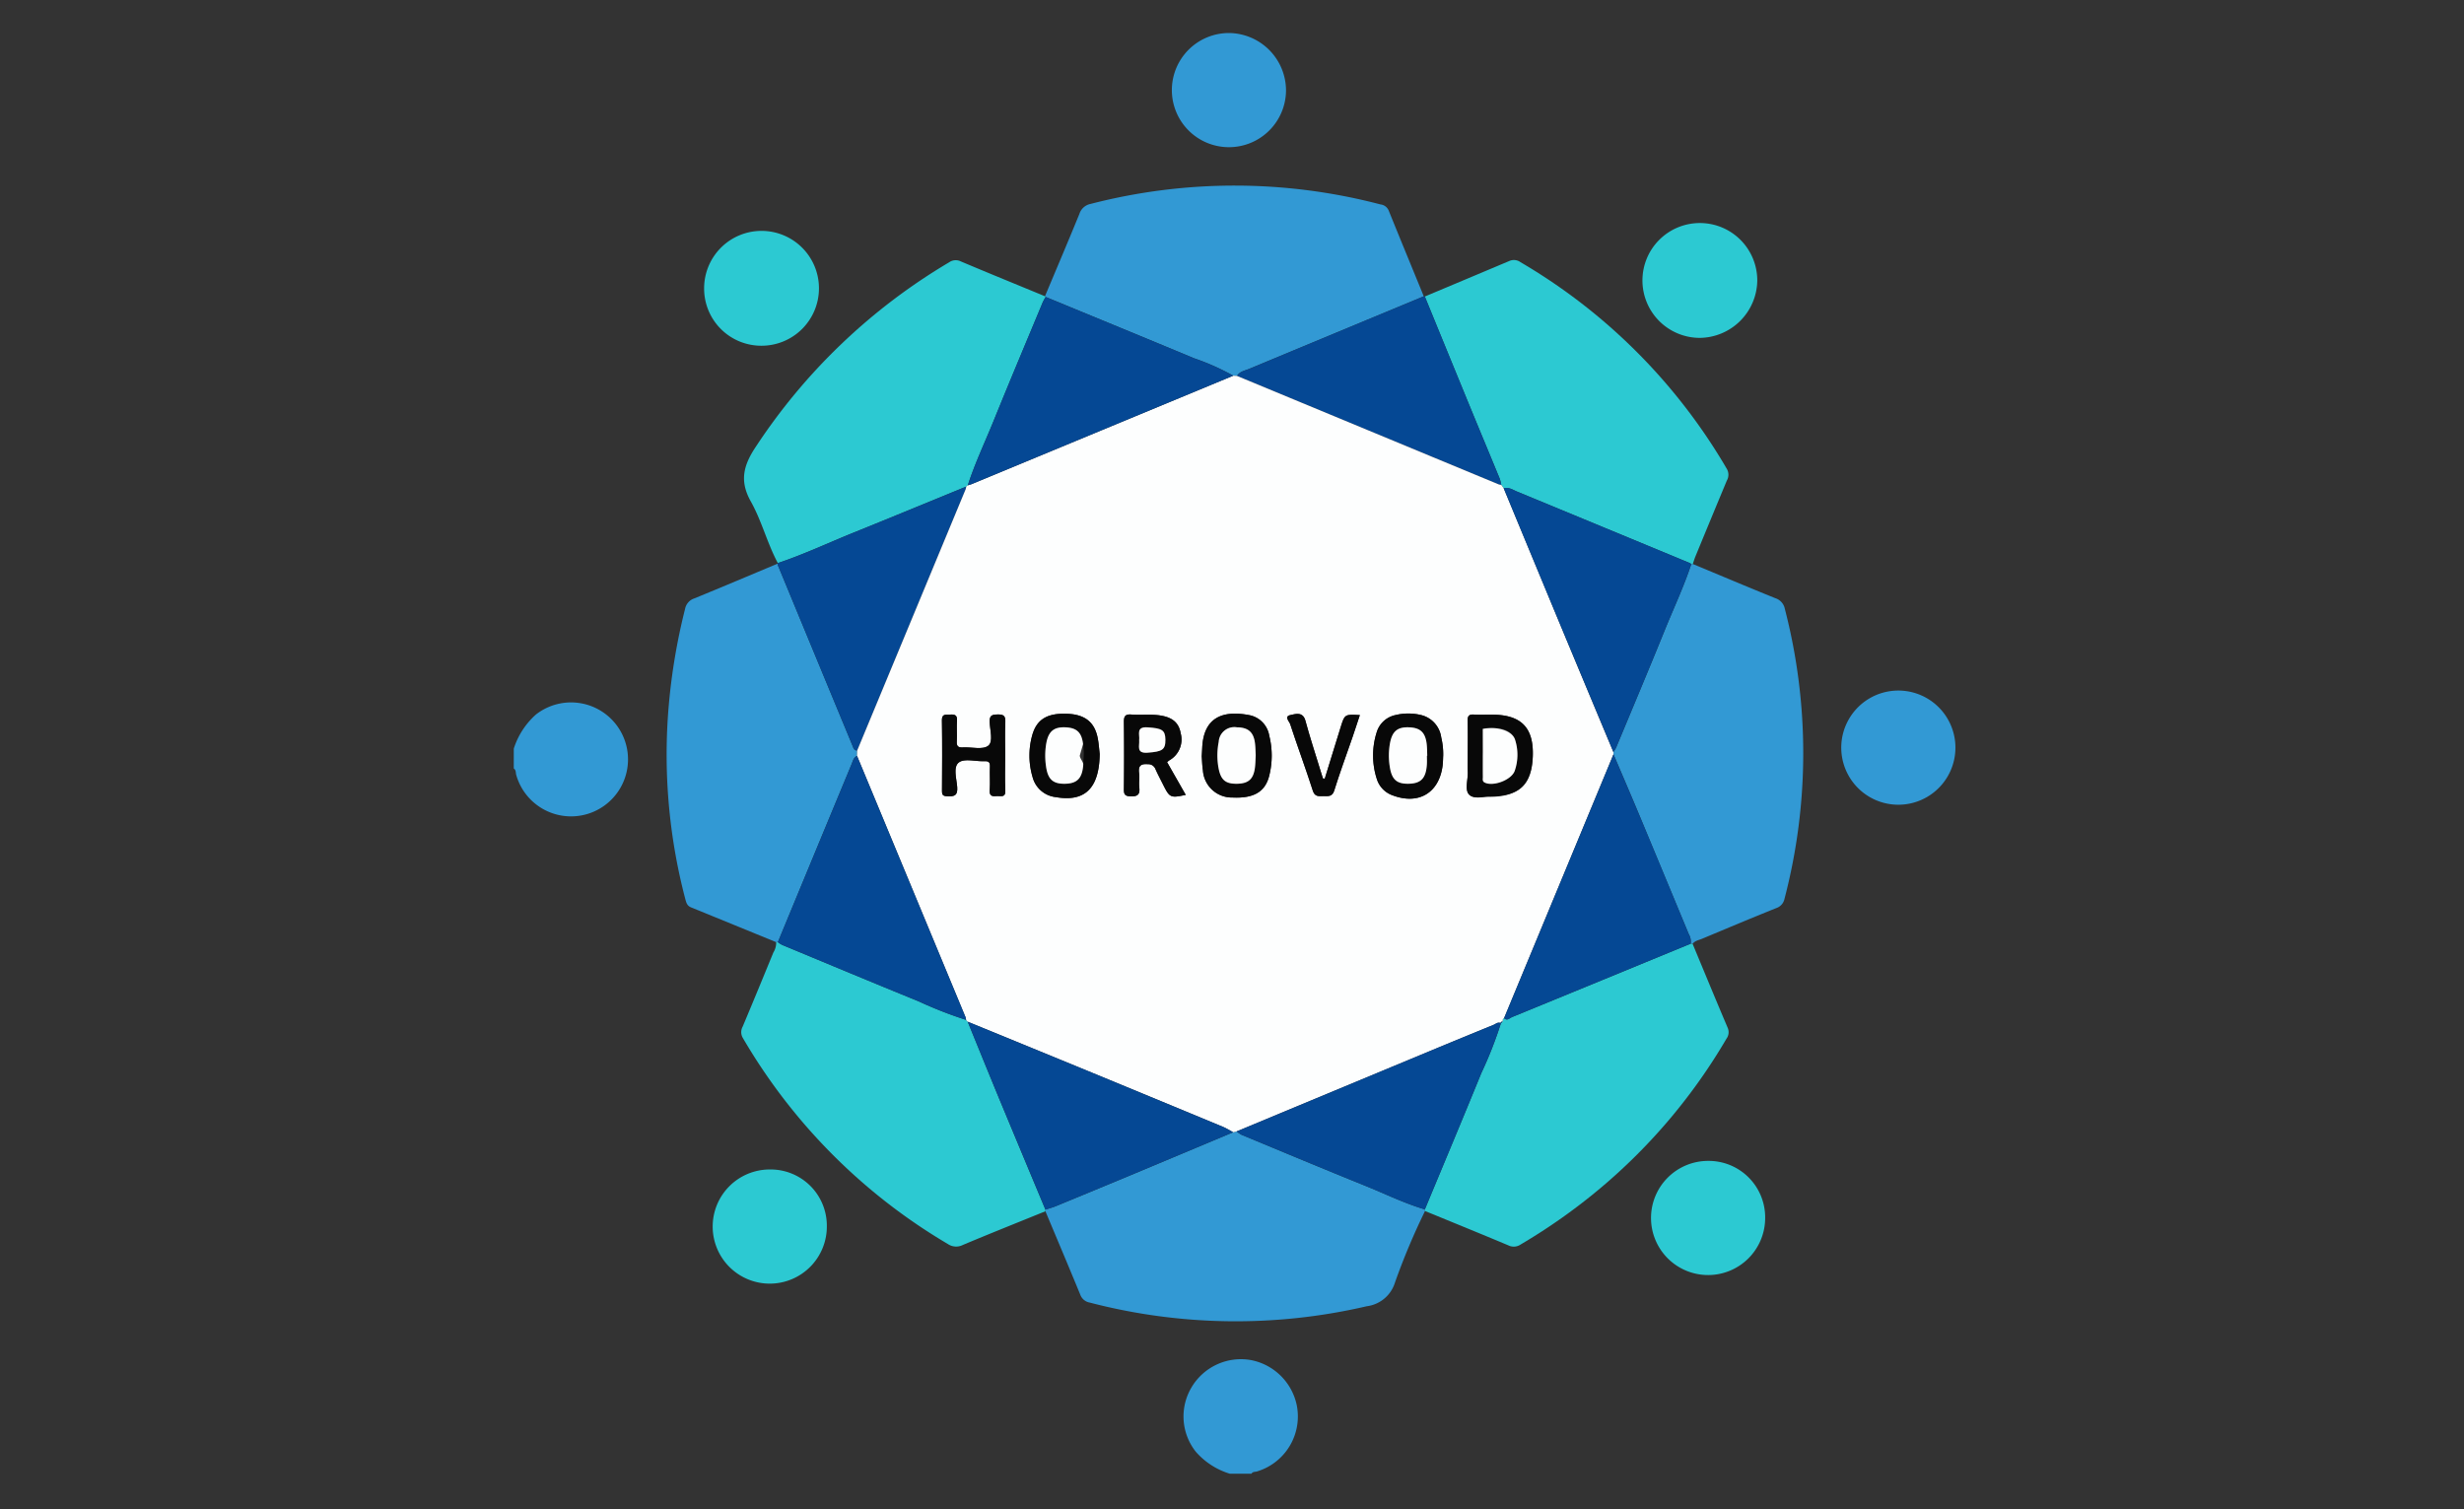 <?xml version="1.0" encoding="UTF-8"?> <svg xmlns="http://www.w3.org/2000/svg" id="Layer_1" data-name="Layer 1" viewBox="0 0 400 245"><rect x="0" y="0" width="400" height="245" fill="#333333" stroke="none"/><defs><style>.cls-1{fill:#3299d4;}.cls-2{fill:#2cc9d2;}.cls-3{fill:#054894;}.cls-4{fill:#fdfefe;}.cls-5{fill:#080808;}</style></defs><title>horovod</title><path class="cls-1" d="M83.406,121.526a12.522,12.522,0,0,1,3.585-5.526,9.249,9.249,0,1,1-3.184,9.81c-.11-.356-.003-.806-.401-1.054Z"></path><path class="cls-1" d="M199.644,239.231a11.921,11.921,0,0,1-5.526-3.576,9.213,9.213,0,0,1-.702-10.417,9.32,9.32,0,0,1,9.611-4.462,9.42,9.42,0,0,1,7.483,7.325,9.324,9.324,0,0,1-6.437,10.758c-.309.1-.705.005-.906.373Z"></path><path class="cls-1" d="M274.807,91.555c4.461,1.857,8.911,3.739,13.39,5.549a2.264,2.264,0,0,1,1.543,1.707,93.349,93.349,0,0,1-.049,47.097,2.014,2.014,0,0,1-1.359,1.514c-4.029,1.621-8.036,3.299-12.041,4.979-.525.22-1.142.303-1.517.815l-.313-.028a2.355,2.355,0,0,0-.306-1.542q-3.952-9.502-7.897-19.007c-1.422-3.406-2.883-6.796-4.327-10.193l-.013-.368a5.533,5.533,0,0,0,.449-.738c2.622-6.303,5.273-12.594,7.836-18.922,1.463-3.612,3.134-7.141,4.357-10.849Q274.683,91.568,274.807,91.555Z"></path><path class="cls-1" d="M231.335,196.586a110.434,110.434,0,0,0-4.87,11.586,5.512,5.512,0,0,1-4.591,3.875,93.898,93.898,0,0,1-44.973-.597,1.993,1.993,0,0,1-1.545-1.315c-1.857-4.513-3.759-9.008-5.646-13.508q-.003-.135.003-.27c.552-.179,1.118-.324,1.653-.543q5.74-2.358,11.469-4.744,8.683-3.625,17.357-7.271l.555-.13a4.938,4.938,0,0,0,.831.56c6.654,2.759,13.299,5.541,19.98,8.235,3.242,1.307,6.385,2.869,9.752,3.86A2.379,2.379,0,0,1,231.335,196.586Z"></path><path class="cls-1" d="M126.002,152.944q-6.908-2.828-13.82-5.647c-.649-.263-.778-.769-.933-1.359a92.229,92.229,0,0,1-2.676-31.515,98.882,98.882,0,0,1,2.638-15.571,2.234,2.234,0,0,1,1.525-1.718c4.515-1.849,9.008-3.752,13.509-5.636a1.214,1.214,0,0,0,.045.288q6.049,14.639,12.109,29.273c.143.344.237.776.754.774l-.02.872c-.569.245-.67.82-.869,1.299q-6.005,14.464-11.987,28.938Q126.139,152.942,126.002,152.944Z"></path><path class="cls-1" d="M169.64,48.09c1.868-4.452,3.757-8.895,5.586-13.362a2.38,2.38,0,0,1,1.806-1.622,93.304,93.304,0,0,1,47.062.078,1.639,1.639,0,0,1,1.333.969c1.884,4.655,3.8,9.298,5.705,13.945q-14.175,5.888-28.347,11.782c-.702.293-1.524.405-1.975,1.142l-.606-.036a38.947,38.947,0,0,0-6.377-2.832c-8.016-3.34-16.05-6.636-24.077-9.949Q169.693,48.151,169.64,48.09Z"></path><path class="cls-2" d="M126.002,152.944q.137-.002.274-0a4.819,4.819,0,0,0,.722.46c7.366,3.056,14.725,6.132,22.112,9.137a66.227,66.227,0,0,0,7.719,3.02l.265.295c1.657,4.055,3.3,8.116,4.976,12.163q3.802,9.178,7.642,18.339-.006.135-.003.27c-4.474,1.816-8.961,3.602-13.412,5.473a2.393,2.393,0,0,1-2.426-.157A93.425,93.425,0,0,1,120.619,168.541a1.841,1.841,0,0,1-.056-1.886c1.687-4.003,3.338-8.021,4.986-12.04A3.004,3.004,0,0,0,126.002,152.944Z"></path><path class="cls-2" d="M274.807,91.555q-.124.013-.25.017a1.283,1.283,0,0,0-.237-.17Q260.325,85.606,246.325,79.821c-.708-.292-1.378-.784-2.221-.566l-.39-.541a6.543,6.543,0,0,0-.241-.982c-1.65-4.01-3.322-8.011-4.971-12.021q-3.611-8.784-7.199-17.577,6.878-2.886,13.752-5.781a1.819,1.819,0,0,1,1.781.208A93.275,93.275,0,0,1,280.323,76.103,1.889,1.889,0,0,1,280.33,78.014q-2.559,6.148-5.095,12.306C275.069,90.722,274.949,91.143,274.807,91.555Z"></path><path class="cls-2" d="M231.335,196.586a2.396,2.396,0,0,0-.026-.262c3.058-7.366,6.147-14.72,9.157-22.106a65.388,65.388,0,0,0,3.19-8.116l-.015.032.297-.316c.003-.214-.006-.433.232-.547.506.515.911-.01,1.306-.172q14.5-5.937,28.985-11.91l.314.028c1.892,4.546,3.768,9.099,5.695,13.631a1.77,1.77,0,0,1-.201,1.77A92.846,92.846,0,0,1,259.885,192.807a95.39,95.39,0,0,1-13.015,9.208,1.979,1.979,0,0,1-2.012.147C240.363,200.274,235.845,198.439,231.335,196.586Z"></path><path class="cls-2" d="M126.27,91.409c-1.722-3.229-2.612-6.843-4.388-10.015-1.837-3.28-1.232-5.801.794-8.84A96.12,96.12,0,0,1,154.099,42.57a1.849,1.849,0,0,1,1.884-.132c4.539,1.917,9.102,3.775,13.657,5.653q.052.06.11.115a9.522,9.522,0,0,0-.484.893c-2.652,6.376-5.335,12.739-7.93,19.138-1.423,3.508-3.056,6.933-4.225,10.543l-.259.209c-6.083,2.49-12.158,5.002-18.253,7.463C134.492,88.11,130.48,90.006,126.27,91.409Z"></path><path class="cls-3" d="M231.304,48.135q3.598,8.789,7.199,17.577c1.649,4.01,3.321,8.011,4.971,12.021a6.526,6.526,0,0,1,.24.982,2.209,2.209,0,0,1-.431-.086q-21.238-8.8-42.473-17.607c.451-.737,1.273-.849,1.976-1.142Q216.954,53.978,231.132,48.098A.343.343,0,0,1,231.304,48.135Z"></path><path class="cls-3" d="M126.27,91.409c4.209-1.403,8.221-3.298,12.328-4.956,6.095-2.461,12.17-4.973,18.253-7.463a2.325,2.325,0,0,1-.091.429q-8.801,21.21-17.608,42.416c-.517.002-.611-.43-.754-.774q-6.062-14.633-12.109-29.273a1.214,1.214,0,0,1-.045-.288Z"></path><path class="cls-2" d="M275.868,54.848a9.321,9.321,0,1,1,9.404-9.274A9.438,9.438,0,0,1,275.868,54.848Z"></path><path class="cls-2" d="M123.559,56.124a9.28,9.28,0,0,1-9.254-9.307l0-.051a9.322,9.322,0,1,1,9.31,9.358Z"></path><path class="cls-1" d="M208.769,14.658A9.266,9.266,0,1,1,199.535,5.361l.023 0A9.352,9.352,0,0,1,208.769,14.658Z"></path><path class="cls-2" d="M134.227,199.071a9.266,9.266,0,1,1-9.305-9.227q.054-0.0.107 0a9.126,9.126,0,0,1,9.198,9.053Q134.228,198.984,134.227,199.071Z"></path><path class="cls-1" d="M308.2,112.1a9.267,9.267,0,1,1-.055-0Z"></path><path class="cls-2" d="M286.553,197.687a9.265,9.265,0,1,1-9.294-9.235q.028-0.0.056,0a9.17,9.17,0,0,1,9.238,9.101Q286.553,197.62,286.553,197.687Z"></path><path class="cls-4" d="M139.153,121.834q8.806-21.207,17.608-42.416a2.326,2.326,0,0,0,.091-.429q.13-.104.259-.209a5.352,5.352,0,0,0,.562-.166q21.267-8.811,42.531-17.627l.606.036Q222.045,69.827,243.282,78.629a2.209,2.209,0,0,0,.431.086q.195.27.39.541,4.859,11.725,9.72,23.45,4.031,9.694,8.094,19.375l.013.368q-8.88,21.412-17.761,42.823c-.238.114-.229.333-.232.547-.141.066-.407.014-.298.316l.015-.032c-.473-.262-.818.111-1.192.263q-5.128,2.093-10.244,4.215-15.739,6.538-31.474,13.088l-.555.13c-.553-.296-1.087-.642-1.664-.881q-10.516-4.365-21.044-8.701-10.189-4.194-20.39-8.361l-.265-.295a2.114,2.114,0,0,0-.082-.431q-8.803-21.213-17.614-42.423Zm99.117.861c0,.878-.026,1.758.006,2.635.046,1.256-.535,2.895.221,3.663.761.775,2.406.226,3.66.227,4.582.004,6.489-1.846,6.67-6.395.183-4.604-1.787-6.722-6.352-6.811-1.073-.021-2.15.041-3.22-.018-.772-.043-1.017.225-1.0.99C238.3,118.888,238.27,120.792,238.27,122.695Zm-43.183.087c.057.708.069,1.496.191,2.266a4.711,4.711,0,0,0,4.81,4.414c3.411.163,5.29-.906,5.947-3.506a13.339,13.339,0,0,0,.011-6.537,4.055,4.055,0,0,0-3.159-3.314c-4.611-.916-7.506.535-7.722,5.285-.02.439-.049.879-.078,1.392Zm-16.563-.39c-.089-.722-.146-1.704-.34-2.657-.518-2.542-2.1-3.754-4.937-3.868-3.223-.129-4.947.892-5.673,3.475a12.254,12.254,0,0,0,.053,6.8,4.375,4.375,0,0,0,3.757,3.254c4.185.731,6.468-.946,7.014-5.139.069-.532.075-1.072.126-1.866Zm10.937,1.33a4.264,4.264,0,0,1,.375-.302,3.883,3.883,0,0,0,1.839-4.37c-.299-1.682-1.28-2.558-3.209-2.889-1.601-.274-3.219-.042-4.819-.172-1.032-.084-1.207.346-1.196,1.251q.062,5.416-.001,10.832c-.01.841.131,1.169,1.09,1.201,1.176.039,1.54-.336,1.41-1.464-.089-.77.063-1.57-.036-2.338-.151-1.175.307-1.511,1.432-1.417a1.241,1.241,0,0,1,1.225.787c.374.844.81,1.661,1.224,2.487,1.09,2.179,1.214,2.236,3.695,1.705Q190.971,126.37,189.461,123.723Zm44.824-1.091a11.444,11.444,0,0,0-.317-2.913,4.328,4.328,0,0,0-3.353-3.663,8.797,8.797,0,0,0-4.071.022,4.046,4.046,0,0,0-3.074,2.858,12.391,12.391,0,0,0,.035,7.507,4.102,4.102,0,0,0,2.553,2.661c4.235,1.608,7.589-.397,8.136-4.863.065-.532.062-1.073.091-1.61Zm-71.106-.014c0-1.807-.056-3.616.022-5.419.043-.995-.305-1.24-1.248-1.217-.874.021-1.324.126-1.295,1.179.038,1.344.627,3.242-.238,3.901-.906.691-2.7.187-4.103.266-.751.042-1.041-.178-.996-.97.065-1.119-.043-2.249.035-3.367.064-.926-.382-1.043-1.13-.99-.661.047-1.338-.19-1.319.957.063,3.808.034,7.617.013,11.426-.003.601.124.841.795.873,1.12.053,1.785-.024,1.674-1.501-.103-1.361-.707-3.278.288-4.001.931-.676,2.73-.12,4.143-.187.742-.035.909.237.882.92-.049,1.268.052,2.543-.035,3.807-.069,1.007.504.99,1.176.934.605-.05,1.409.316,1.356-.899-.083-1.901-.022-3.808-.022-5.712Zm51.879,3.784-.295-.034c-.145-.46-.294-.918-.434-1.379-.81-2.655-1.679-5.293-2.404-7.971-.423-1.561-1.634-1.106-2.455-.936-1.044.216-.16,1.051-.022,1.473,1.179,3.608,2.505,7.168,3.666,10.782.328,1.02.952.909,1.672.895.745-.015,1.472.195,1.816-.911.911-2.927,1.98-5.804,2.977-8.704.4-1.162.777-2.331,1.178-3.537-2.461-.14-2.464-.141-3.138,2.029q-1.286,4.145-2.562,8.293Z"></path><path class="cls-3" d="M244.17,165.272q8.88-21.412,17.761-42.823c1.443,3.397,2.904,6.787,4.327,10.193q3.965,9.496,7.897,19.007a2.355,2.355,0,0,1,.306,1.542q-14.49,5.961-28.985,11.909C245.08,165.261,244.676,165.786,244.17,165.272Z"></path><path class="cls-3" d="M261.917,122.08q-4.048-9.687-8.094-19.375-4.873-11.719-9.72-23.45c.843-.218,1.514.274,2.221.566q14.003,5.779,27.996,11.581a1.283,1.283,0,0,1,.237.17c-1.222,3.708-2.894,7.237-4.356,10.849-2.563,6.327-5.214,12.618-7.836,18.922A5.534,5.534,0,0,1,261.917,122.08Z"></path><path class="cls-3" d="M157.093,165.856q10.195,4.18,20.39,8.361,10.529,4.334,21.044,8.701c.577.24,1.11.585,1.664.881q-8.678,3.637-17.357,7.271-5.727,2.391-11.469,4.744c-.535.22-1.101.364-1.653.543q-3.823-9.169-7.642-18.339C160.393,173.972,158.751,169.91,157.093,165.856Z"></path><path class="cls-3" d="M200.745,183.669q15.736-6.545,31.474-13.088,5.115-2.125,10.244-4.215c.374-.153.719-.525,1.192-.263a65.378,65.378,0,0,1-3.19,8.116c-3.009,7.386-6.099,14.74-9.157,22.106-3.367-.992-6.511-2.553-9.752-3.861-6.681-2.694-13.325-5.477-19.98-8.235A4.94,4.94,0,0,1,200.745,183.669Z"></path><path class="cls-3" d="M139.133,122.706q8.809,21.211,17.614,42.423a2.114,2.114,0,0,1,.082.431,66.214,66.214,0,0,1-7.719-3.02c-7.387-3.005-14.745-6.08-22.112-9.137a4.818,4.818,0,0,1-.722-.46q5.99-14.47,11.987-28.938C138.463,123.525,138.563,122.951,139.133,122.706Z"></path><path class="cls-3" d="M200.204,60.986q-21.265,8.815-42.531,17.627a5.352,5.352,0,0,1-.562.166c1.169-3.61,2.803-7.035,4.225-10.543,2.595-6.399,5.277-12.763,7.93-19.138a9.522,9.522,0,0,1,.484-.893c8.027,3.313,16.061,6.609,24.077,9.949A38.944,38.944,0,0,1,200.204,60.986Z"></path><path class="cls-3" d="M243.64,166.135c-.109-.302.157-.25.298-.316Q243.789,165.977,243.64,166.135Z"></path><path class="cls-5" d="M238.27,122.695c0-1.903.029-3.807-.014-5.71-.018-.764.228-1.033 1-.99,1.07.059,2.147-.003,3.22.018,4.565.09,6.535,2.207,6.352,6.811-.181,4.549-2.384,6.521-6.966,6.517-1.255-.001-2.603.426-3.364-.349-.755-.769-.175-2.407-.221-3.663C238.244,124.453,238.27,123.574,238.27,122.695Zm2.447-.054c0,1.169-.008,2.337.005,3.505.004.316-.119.682.292.888,1.394.697,4.368-.421,4.883-1.908a7.945,7.945,0,0,0,.061-5.027c-.461-1.489-2.243-2.226-4.611-1.774"></path><path class="cls-5" d="M195.087,122.783c.029-.513.058-.952.078-1.392.217-4.75,3.112-6.201,7.722-5.285a4.055,4.055,0,0,1,3.159,3.314,13.339,13.339,0,0,1-.011,6.537c-.657,2.601-2.536,3.67-5.947,3.506a4.711,4.711,0,0,1-4.81-4.414C195.156,124.278,195.144,123.491,195.087,122.783Zm8.762-.206c-.038-.619-.03-1.357-.138-2.078-.255-1.702-1.14-2.417-2.915-2.434a2.542,2.542,0,0,0-2.956,2.369,11.372,11.372,0,0,0-.081,3.931c.341,2.208,1.109,2.91,3.113,2.863,1.947-.046,2.735-.877,2.899-3.075C203.809,123.666,203.821,123.178,203.85,122.577Z"></path><path class="cls-5" d="M178.524,122.393a12.721,12.721,0,0,1-.126,1.866c-.546,4.193-2.828,5.87-7.014,5.139a4.375,4.375,0,0,1-3.757-3.254,12.254,12.254,0,0,1-.053-6.8c.726-2.584,2.451-3.605,5.673-3.475,2.837.114,4.419,1.326,4.937,3.868C178.379,120.689,178.435,121.671,178.524,122.393Zm-2.586-0a11.565,11.565,0,0,0-.118-1.597c-.223-1.891-1.017-2.637-2.808-2.725-1.885-.093-2.776.608-3.145,2.499a11.743,11.743,0,0,0-.064,3.792c.285,2.167,1.14,2.913,3.125,2.868,1.941-.044,2.758-.892,2.923-3.069"></path><path class="cls-5" d="M189.461,123.723q1.513,2.653,3.029,5.312c-2.481.532-2.605.474-3.695-1.705-.413-.827-.849-1.643-1.224-2.487a1.241,1.241,0,0,0-1.225-.787c-1.125-.094-1.583.242-1.432,1.417.099.768-.053,1.567.036,2.338.13,1.128-.235,1.504-1.41,1.464-.96-.032-1.1-.361-1.09-1.201q.063-5.416.001-10.832c-.01-.905.164-1.335,1.196-1.251,1.601.13,3.218-.103,4.819.172,1.929.331,2.909,1.207,3.209,2.889a3.883,3.883,0,0,1-1.839,4.37A4.263,4.263,0,0,0,189.461,123.723Zm-4.531-3.577c.097.93-.551,2.194,1.398,2.041,2.32-.182,2.888-.449,2.861-2.135-.025-1.57-.593-1.826-2.882-1.981-1.948-.131-1.255,1.174-1.377,2.075Z"></path><path class="cls-5" d="M234.286,122.632c-.029.537-.026,1.078-.091,1.61-.547,4.466-3.901,6.471-8.136,4.863a4.102,4.102,0,0,1-2.553-2.661,12.391,12.391,0,0,1-.035-7.507,4.046,4.046,0,0,1,3.074-2.858,8.797,8.797,0,0,1,4.071-.022,4.328,4.328,0,0,1,3.353,3.663A11.443,11.443,0,0,1,234.286,122.632Zm-2.587.037c-.029-.634-.018-1.272-.093-1.901-.222-1.867-1.033-2.623-2.833-2.699-1.887-.079-2.747.619-3.116,2.529a11.338,11.338,0,0,0-.056,3.79c.315,2.175,1.148,2.896,3.144,2.839,1.94-.056,2.738-.902,2.89-3.094"></path><path class="cls-5" d="M163.18,122.618c-0,1.904-.061,3.812.022,5.712.053,1.215-.751.849-1.356.899-.672.056-1.245.073-1.176-.934.086-1.264-.015-2.539.035-3.807.027-.684-.14-.955-.882-.92-1.413.067-3.212-.49-4.143.187-.995.723-.391,2.641-.288,4.001.112,1.477-.554,1.554-1.674,1.501-.671-.032-.799-.272-.795-.873.021-3.809.05-7.618-.013-11.426-.019-1.147.658-.91,1.319-.957.747-.053,1.194.064,1.13.99-.077,1.118.03,2.248-.035,3.367-.046.791.244,1.012.996.97,1.403-.079,3.197.425,4.103-.266.864-.659.275-2.557.238-3.901-.029-1.054.421-1.159,1.295-1.179.944-.022,1.291.223,1.248,1.217C163.124,119.002,163.18,120.811,163.18,122.618Z"></path><path class="cls-5" d="M215.059,126.402q1.28-4.147,2.562-8.293c.673-2.17.677-2.169,3.138-2.029-.401,1.206-.778,2.375-1.178,3.537-.997,2.9-2.066,5.777-2.977,8.704-.344,1.106-1.071.897-1.816.911-.72.014-1.345.125-1.672-.895-1.161-3.614-2.486-7.174-3.666-10.782-.138-.422-1.022-1.257.022-1.473.82-.17,2.032-.625,2.455.936.725,2.678,1.594,5.316,2.404,7.971.141.461.289.919.434,1.379Z"></path><path class="cls-4" d="M240.708,118.32c2.368-.452,4.791.29,5.251,1.779a7.945,7.945,0,0,1-.061,5.027c-.515,1.487-3.489,2.606-4.883,1.908-.411-.206-.289-.572-.292-.888-.014-1.168-.005-2.337-.006-3.505"></path><path class="cls-4" d="M203.85,122.577c-.029.601-.041,1.089-.078,1.576-.165,2.198-.952,3.029-2.899,3.075-2.004.047-2.772-.656-3.113-2.863a11.372,11.372,0,0,1,.081-3.931,2.542,2.542,0,0,1,2.956-2.369c1.774.018,2.66.733,2.915,2.434C203.82,121.22,203.812,121.958,203.85,122.577Z"></path><path class="cls-4" d="M175.293,122.646c0,.488.596,1.029.559,1.514-.165,2.177-.982,3.024-2.923,3.069-1.985.045-2.841-.701-3.125-2.868a11.743,11.743,0,0,1,.064-3.792c.369-1.891,1.26-2.592,3.145-2.499,1.791.089,2.586.834,2.808,2.725"></path><path class="cls-4" d="M184.93,120.146c.123-.901-.571-2.206,1.377-2.075,2.289.154,2.857.411,2.882,1.981.027,1.686-.541,1.953-2.861,2.135C184.379,122.34,185.027,121.075,184.93,120.146Z"></path><path class="cls-4" d="M231.64,122.669c0,.488.029.978-.005,1.463-.152,2.192-.95,3.038-2.89,3.094-1.996.058-2.83-.664-3.144-2.839a11.338,11.338,0,0,1,.056-3.79c.369-1.91,1.229-2.608,3.116-2.529,1.8.076,2.61.831,2.833,2.699.075.628.064,1.267.093,1.901Z"></path></svg> 